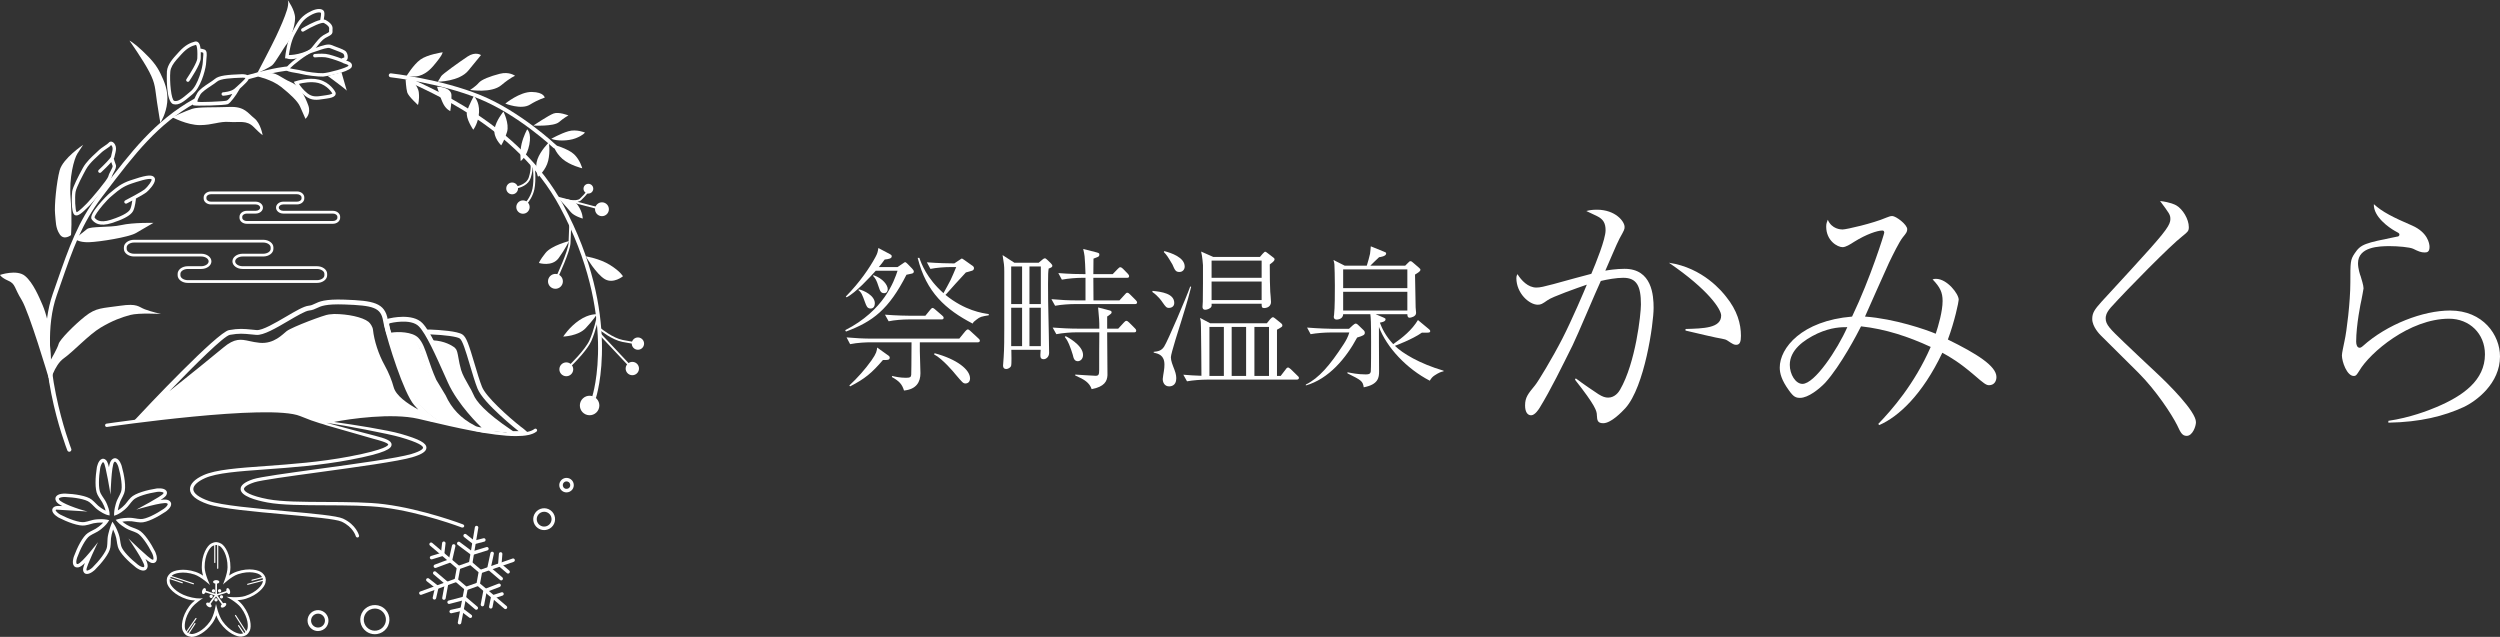 <?xml version="1.0" encoding="UTF-8"?>
<svg id="b" data-name="レイヤー 2" xmlns="http://www.w3.org/2000/svg" width="432.265" height="110.119" viewBox="0 0 432.265 110.119">
  <rect x="0" y="0" width="432.265" height="110.119" fill="#333333" stroke="none"/>
  <defs>
    <style>
      .d {
        fill: #fff;
      }
    </style>
  </defs>
  <g id="c" data-name="レイヤー 1">
    <g>
      <g>
        <path class="d" d="M15.043,99.243c-.08,0-.158-.011-.233-.037-.142-.048-.388-.191-.445-.608-.037-.266.1-.725.321-1.257-.409.408-.81.704-1.146.76-.395.066-.619-.09-.737-.233-.422-.509-.064-1.541-.021-1.657.549-1.505,1.513-3.472,2.425-4.059.356-.23.629-.365.87-.484.323-.16.602-.297,1.027-.628.322-.251.565-.487.736-.673-.253-.015-.589-.02-.994.014-.536.044-.834.132-1.18.234-.258.076-.551.162-.969.234-1.063.184-3.11-.607-4.535-1.342-.011-.006-1.14-.609-1.131-1.311.002-.15.062-.428.441-.611.242-.117.72-.129,1.295-.083-.515-.263-.92-.553-1.077-.856-.184-.355-.106-.616-.007-.772.354-.558,1.447-.534,1.57-.532,1.601.056,3.77.366,4.61,1.051.328.268.541.486.729.679.251.258.469.48.915.782.305.207.561.347.757.441-.054-.213-.143-.495-.287-.839-.208-.496-.384-.753-.587-1.05-.151-.222-.324-.474-.521-.849-.507-.958-.384-3.145-.125-4.727.002-.013.227-1.273.898-1.481.143-.045.425-.074.718.23.186.194.345.645.478,1.206.091-.571.242-1.046.481-1.289.281-.285.554-.291.733-.245.64.163.957,1.209.991,1.328.441,1.541.817,3.699.425,4.709-.153.395-.295.665-.42.903-.168.319-.312.594-.461,1.111-.111.383-.175.705-.213.948.209-.125.48-.309.78-.567.408-.352.598-.598.817-.883.164-.213.35-.454.645-.758.755-.778,2.873-1.337,4.457-1.579.013-.002,1.28-.178,1.685.396.086.122.202.382.002.753-.127.237-.507.528-.998.828.571-.089,1.069-.093,1.374.059.358.179.447.436.459.621.042.66-.855,1.284-.957,1.353-1.329.895-3.244,1.923-4.348,1.859-.423-.023-.724-.075-.989-.12-.356-.061-.666-.114-1.2-.095-.384.013-.705.048-.948.086.192.155.452.347.781.547.46.279.753.383,1.093.504.253.09.54.193.921.38.973.478,2.159,2.32,2.879,3.751.005.011.565,1.163.144,1.726-.089.12-.301.31-.716.235-.264-.048-.659-.319-1.096-.694.262.516.42.988.369,1.325-.06.396-.277.561-.449.629-.62.244-1.485-.416-1.582-.492-1.262-.987-2.835-2.511-3.112-3.56-.108-.41-.152-.711-.191-.977-.052-.357-.098-.664-.28-1.171-.125-.343-.253-.633-.363-.86-.076.241-.164.547-.249.904-.123.524-.132.836-.142,1.196-.007.268-.016.573-.076.992-.154,1.074-1.538,2.77-2.678,3.897-.008.008-.734.708-1.363.708M9.73,88.115c-.054.026-.108.063-.108.088-.002.171.423.579.813.78,1.401.724,3.302,1.434,4.163,1.285.384-.066.648-.144.903-.219.361-.106.701-.206,1.297-.255,1.014-.085,1.646.05,1.671.055l.414.091-.229.356c-.015.023-.378.578-1.187,1.208-.472.368-.791.525-1.128.692-.238.118-.484.239-.812.451-.734.473-1.65,2.284-2.19,3.766-.158.435-.195.939-.079,1.079.028.034.093.043.186.028.699-.117,3.499-3.782,3.501-3.784,0,0-2.066,4.263-1.995,4.782.009.059.027.122.05.131.165.056.682-.224.993-.532,1.121-1.109,2.385-2.697,2.509-3.562.055-.386.063-.661.07-.925.011-.376.021-.732.158-1.314.23-.975.482-1.578.493-1.603l.215-.508.303.46c.016.023.385.588.729,1.539.204.563.255.914.309,1.287.038.262.078.534.177.911.224.844,1.663,2.275,2.905,3.247.364.285.833.475,1.002.409.042-.017.07-.074.085-.169.1-.665-2.745-4.79-2.745-4.79.002.002,3.645,3.574,4.159,3.666.057.011.124.013.139-.007.102-.137-.002-.717-.199-1.109-.708-1.409-1.828-3.102-2.612-3.487-.35-.172-.609-.264-.859-.353-.354-.127-.689-.246-1.2-.556-.873-.529-1.303-1.006-1.321-1.026l-.307-.344.441-.134c.025-.008.625-.186,1.64-.22.601-.019.947.04,1.318.103.262.045.532.091.922.113.871.055,2.677-.878,3.985-1.76.384-.258.71-.645.698-.826-.003-.045-.048-.089-.134-.132-.637-.316-5.316,1.093-5.316,1.093,0,0,4.436-2.325,4.684-2.785.028-.053.05-.115.035-.135-.098-.139-.682-.22-1.115-.153-1.56.238-3.515.78-4.123,1.406-.272.28-.439.498-.601.708-.229.298-.447.579-.9.97-.781.673-1.387.894-1.413.903l-.397.142.003-.421c0-.026.007-.638.289-1.615.166-.574.331-.889.506-1.221.124-.235.251-.478.392-.842.316-.814-.007-2.817-.442-4.335-.127-.445-.393-.874-.57-.919-.044-.01-.1.019-.167.087-.471.478-.629,5.607-.629,5.607,0,0-.814-5.152-1.175-5.529-.042-.043-.095-.082-.118-.076-.163.051-.42.581-.49,1.013-.255,1.557-.344,3.585.064,4.356.183.345.338.572.488.791.212.31.412.604.644,1.155.399.951.418,1.499.418,1.522l.01.376-.367-.08c-.022-.005-.549-.124-1.404-.703-.495-.336-.744-.59-1.006-.859-.185-.19-.377-.387-.68-.633-.677-.552-2.682-.863-4.258-.919-.461-.018-.954.104-1.051.258-.024.038-.013.1.032.186.31.597,3.279,1.674,4.925,2.068"/>
        <path class="d" d="M94.084,91.655c-.396,0-.781-.124-1.107-.361-.842-.611-1.03-1.795-.418-2.638.612-.842,1.798-1.031,2.638-.418h.001c.408.297.677.735.755,1.233.078.499-.042.998-.338,1.406-.295.407-.734.676-1.232.755-.101.016-.201.023-.299.023M94.089,88.486c-.396,0-.788.183-1.038.528-.415.571-.287,1.374.283,1.79.276.2.614.284.954.229.338-.053.635-.236.836-.512.202-.277.282-.616.229-.954s-.235-.635-.511-.837c-.228-.164-.491-.244-.752-.244"/>
        <path class="d" d="M97.955,85.138c-.256,0-.514-.078-.737-.239-.559-.407-.684-1.192-.276-1.752.404-.559,1.195-.683,1.753-.278l.001.001c.559.407.684,1.193.277,1.753-.246.338-.629.516-1.017.516M97.958,83.237c-.201,0-.398.093-.524.266-.21.289-.146.695.142.904.289.21.695.146.905-.143.209-.288.146-.693-.142-.903-.115-.084-.248-.123-.381-.123"/>
        <path class="d" d="M64.809,109.66c-.53,0-1.042-.165-1.479-.482-.544-.396-.903-.981-1.008-1.647-.106-.666.055-1.333.451-1.878.817-1.125,2.402-1.374,3.523-.557h.001c1.124.817,1.374,2.398.557,3.524-.396.545-.98.904-1.646,1.009-.134.021-.268.032-.4.032M64.817,105.222c-.593,0-1.178.273-1.552.789-.302.413-.423.92-.343,1.425.081.505.352.949.767,1.25.413.301.922.421,1.424.342.506-.08.951-.352,1.251-.766.621-.855.431-2.054-.423-2.676-.339-.246-.733-.365-1.124-.365"/>
        <path class="d" d="M54.985,109.114c-.369,0-.741-.112-1.061-.346-.808-.587-.988-1.721-.401-2.528.586-.808,1.721-.988,2.528-.4h.001c.806.587.985,1.721.399,2.528-.354.486-.906.745-1.466.745M54.989,106.103c-.373,0-.74.172-.974.495-.39.536-.271,1.29.266,1.679.26.189.578.264.895.215.317-.051.596-.221.784-.481.389-.536.271-1.289-.266-1.679-.213-.155-.461-.229-.705-.229"/>
        <path class="d" d="M49.883,12.136c-.048.042-.108.073-.176.085-.034.006-1.851.093-6.728,1.47-.194.054-.395-.058-.449-.251-.055-.196.058-.396.251-.45,4.915-1.388,6.766-1.48,6.799-1.486.198-.035.387.097.422.295.023.131-.026.256-.119.338"/>
        <path class="d" d="M12.259,77.985c-.038.044-.087.081-.145.103-.187.073-.398-.02-.471-.207-.258-.663-6.274-16.359-2.525-27.045l.689-1.975c2.13-6.124,3.668-10.549,7.267-15.27l.633-.832c4.843-6.362,9.026-11.854,15.836-15.658.176-.099.398-.035.496.14.098.175.035.399-.14.495-6.678,3.73-10.621,8.91-15.611,15.465l-.634.831c-3.529,4.629-5.051,9.008-7.158,15.068l-.689,1.977c-3.661,10.434,2.453,26.381,2.515,26.54.051.129.022.269-.062.368"/>
        <path class="d" d="M8.426,65.364s-3.397-11.431-4.693-13.518c-1.295-2.087-1.03-2.748-2.283-3.298-1.253-.55-1.451-1.013-1.451-1.013,0,0,2.904-.998,4.323.172,1.419,1.169,2.48,3.761,3.055,5.082.574,1.321,1.347,4.212,1.233,5.717-.082,1.079.373,3.924.127,5.362-.097.568.565,1.582-.312,1.496"/>
        <path class="d" d="M27.852,54.289s-1.648-.37-2.795-.801c-1.148-.431-1.244-1.068-4.295-.621-3.052.447-4.125.292-6.07,1.844-1.945,1.552-4.375,4.045-4.554,4.757-.178.712-1.338,2.717-1.338,2.717l-.227,4.116s.778-3.157,2.452-4.342c1.675-1.185,4.357-4.114,6.394-5.323,2.037-1.208,3.583-1.769,5.097-2.174,1.514-.405,5.337-.173,5.337-.173"/>
        <path class="d" d="M12.277,40.65s.232-2.717-.068-6.323c-.3-3.607.597-6.87,1.17-7.761.573-.89.995-1.52.995-1.52,0,0-3.504,2.338-4.058,4.404-.554,2.065-.937,6.15-.794,7.512.143,1.363.057,2.418.801,3.547.744,1.129,1.955.141,1.955.141"/>
        <path class="d" d="M12.961,41.279s.546.665,2.446.599c1.9-.066,6.846-.871,8.062-1.565,1.216-.694,3.064-1.778,3.064-1.778,0,0-3.561-.08-5.575.384-2.014.465-5.268.155-5.933.701-.665.546-2.064,1.658-2.064,1.658"/>
        <path class="d" d="M16.82,34.021c-.629.741-1.173,1.349-1.335,1.512l-.128.129c-1.218,1.237-1.929,1.812-2.429,1.522-.712-.412-.513-3.702-.443-4.108.141-.817,1.01-2.5,1.843-4.039.553-1.021,1.547-1.933,2.207-2.538.185-.169.347-.318.469-.441.319-.321.747-.61,1.125-.864.261-.176.553-.371.63-.476.136-.178.332-.265.542-.226.315.06.596.391.717.845.114.425-.022.95-.142,1.413-.043.168-.085.323-.103.445-.01.069-.049.159-.111.262.025.032.045.068.056.11.001.005.131.491.297.899.154.38-.087.84-.342,1.327-.151.287-.306.584-.368.838-.125.517-1.426,2.143-2.486,3.39M15.541,28.328c-.265.312-.507.644-.694.99-.448.828-1.637,3.027-1.78,3.858-.156.901-.07,3.224.181,3.515.162-.009.747-.486,1.69-1.443l.129-.13c.675-.681,3.528-4.054,3.667-4.626.078-.326.251-.655.418-.974.147-.28.369-.705.318-.831-.094-.231-.175-.479-.233-.666-.501.585-1.246,1.305-1.767,1.791-.119.111-.306.105-.417-.014-.11-.119-.098-.308.014-.417.958-.895,2.045-2.022,2.126-2.283.018-.128.063-.304.112-.496.097-.373.217-.837.143-1.112-.071-.266-.211-.405-.259-.418-.087.177-.371.369-.731.611-.356.239-.758.51-1.035.791-.128.129-.297.283-.49.46-.421.386-.94.862-1.392,1.395"/>
        <path class="d" d="M22.814,36.777c-.526.621-1.643,1.195-3.446,1.779-2.197.713-3.057-.015-3.513-.626-.64-.857,2.594-4.107,3.076-4.499l.394-.327c.819-.687,1.666-1.398,3.232-1.923,2.369-.794,3.583-1.083,4.075-.574.085.088.183.246.169.496-.041.743-1.085,1.818-1.46,2.127-.275.226-1.088.692-1.853,1.111.009.033.012.069.009.105-.005.049-.115,1.219-.428,1.931-.06.136-.144.269-.256.4M17.772,35.465c-.775.913-1.456,1.874-1.423,2.155.221.282.788,1.04,2.837.375,2.436-.791,3.163-1.445,3.344-1.855.189-.43.298-1.094.347-1.468-.515.277-.914.484-.957.507-.144.075-.322.019-.398-.126-.075-.145-.016-.322.126-.398.78-.406,2.896-1.535,3.319-1.883.68-.558,1.354-1.569,1.241-1.757-.319-.331-2.603.435-3.462.723-1.46.49-2.228,1.133-3.041,1.815l-.4.333c-.423.345-1.0.949-1.534,1.577"/>
        <path class="d" d="M22.385,7.028s.661.266,2.24,1.76c1.579,1.495,2.443,2.518,3.104,3.89.662,1.371,1.379,2.95,1.187,4.992-.192,2.042-1.186,3.562-1.186,3.562,0,0-.207-1.051-.576-3.533-.368-2.482-.259-3.175-1.329-5.249-1.07-2.073-3.44-5.422-3.44-5.422"/>
        <path class="d" d="M29.758,20.259s2.58,1.375,4.792,1.374c2.212-.001,3.358-.677,5.088-.549,1.73.127,3.001-.36,4.213.865,1.212,1.224,1.561,1.426,1.561,1.426,0,0-.327-2.051-1.447-2.931-1.121-.88-1.658-2.064-4.282-1.952-2.625.112-5.392-.034-6.475.33-1.083.363-3.45,1.438-3.45,1.438"/>
        <path class="d" d="M33.76,15.828c-.126.148-.257.281-.395.397l-.377.317c-1.188,1.002-2.046,1.726-3.008,1.471-1.382-.364-1.122-5.633-1.118-5.686.11-1.209,1.027-2.204,1.998-3.26l.139-.151c1.073-1.168,1.926-1.518,2.689-1.723.203-.054.401-.015.558.111.228.183.368.531.434,1.118.046-.012.097-.012.146.001l.45.118c.567.15.496.85.427,1.527-.023.227-.047.465-.051.693-.014.839-.681,3.64-1.893,5.067M30.531,10.316c-.584.687-1.016,1.343-1.082,2.065-.152,1.657.154,4.923.681,5.062.665.175,1.386-.432,2.477-1.352l.38-.32c1.278-1.062,2.063-4.217,2.076-5.021.004-.244.029-.499.054-.742.03-.302.081-.807.001-.902l-.4-.102c.009.322.004.694-.013,1.122-.043,1.02-1.78,3.602-1.978,3.893-.092.136-.275.17-.41.078-.135-.092-.17-.275-.078-.41.711-1.046,1.849-2.945,1.876-3.587.092-2.216-.232-2.337-.246-2.341-.705.185-1.465.499-2.436,1.556l-.14.152c-.269.292-.528.573-.763.849"/>
        <path class="d" d="M42.783,14.028c-.146.19-.338.372-.51.537-.078.074-.149.142-.202.198-.101.107-.3.293-.594.555l-.624,1.022s-.965,1.446-1.459,1.668c-.494.222-5.709.341-5.952.202-.243-.139-.066-.493-.066-.493.005-.037.237-.764.734-1.632.349-.604,1.264-1.214,2.072-1.749.382-.253.743-.492.956-.677.719-.624,2.259-.732,4.524-.824.527-.021,1.153.008,1.324.427.104.255-.01.518-.201.766M38.369,16.071c.051-.066.128-.11.216-.114.013-.001,1.348-.078,1.988-.635.558-.486.94-.832,1.074-.976.059-.063.138-.138.226-.222.159-.151.526-.498.561-.65-.027.012-.197-.061-.749-.038-1.663.068-3.549.144-4.167.681-.242.21-.601.448-1.016.723-.717.475-1.609,1.065-1.885,1.549-.254.444-.554,1.044-.473,1.195.082.151,4.479-.044,4.98-.168.501-.124,1.04-1.184,1.04-1.184-.727.279-1.503.323-1.548.326-.163.009-.3-.119-.309-.285-.004-.075.02-.146.063-.201"/>
        <path class="d" d="M44.479,12.665s2.509-4.775,3.26-6.377c.752-1.602,1.485-3.273,1.879-4.558.394-1.285.128-1.73.128-1.73,0,0,1.272,1.725,1.277,3.124.006,1.4-.888,3.85-1.397,4.429-.509.578-2.02,3.293-2.566,3.734-.546.441-2.581,1.378-2.581,1.378"/>
        <path class="d" d="M44.597,13.235s2.428.531,4.021,1.801c1.593,1.27,2.874,2.477,3.269,3.403.395.927.933,2.11.933,2.11,0,0,1.022-.863.48-2.341-.542-1.477-1.402-3.312-2.986-3.995-1.583-.683-2.41-1.568-3.447-1.586-1.037-.018-2.271.607-2.271.607"/>
        <path class="d" d="M60.728,11.712c-.685.807-4.328,1.505-4.849,1.532-.853.043-2.99-.234-3.795-.454-.262-.072-.641-.135-1.006-.196-1.064-.176-1.539-.27-1.632-.617-.167-.641,3.534-3.221,4.289-3.423.279-.075.614-.193.965-.317.99-.349,2.013-.71,2.603-.451.204.089.483.192.781.301.925.339,1.549.583,1.772.867.269.343.338.905.234,1.216-.062.19-.182.262-.262.292.337.101.789.241.965.581.08.156.091.333.031.511-.018.053-.05.105-.095.158M50.14,11.808c.256.075.708.15,1.034.204.381.064.773.129,1.065.208.75.205,2.817.474,3.61.434.971-.049,4.149-.917,4.42-1.304-.066-.159-.446-.274-.629-.329-.193-.058-.321-.096-.411-.175l.001.001c-.001.001-.087-.046-.399-.169-.733-.287-2.037-.717-2.578-.774-.759-.081-1.777.016-1.787.017-.163.016-.306-.103-.322-.265-.015-.163.104-.307.265-.322.044-.004,1.087-.103,1.907-.016.625.066,1.972.514,2.73.812.032.012.063.024.09.036l-.09-.036c.002-.001.319-.173.495-.206.016-.144-.02-.438-.151-.605-.136-.173-.997-.488-1.512-.678-.31-.114-.601-.22-.814-.314-.376-.165-1.413.2-2.17.467-.367.13-.717.253-1.009.331-.818.218-3.149,2.059-3.746,2.684"/>
        <path class="d" d="M57.459,5.691c-.073.219-.273.401-.73.624-.779.38-.993.593-1.742,1.507-.111.136-.207.259-.295.371-.527.675-1.44,1.285-2.852,1.75-1.598.526-2.197.164-2.249.16l-.3-.024.029-.299c.011-.104.254-2.559,1.114-4.082.116-.205.223-.402.326-.59.64-1.172,1.145-2.097,2.459-2.878.981-.585,1.858-.801,2.407-.597.215.081.366.226.426.409.1.302.009.933-.067,1.336.122.008.228.033.315.08.891.486,1.283,1.013,1.196,1.61-.013.093-.008.17-.003.251.01.14.004.261-.034.372M49.947,9.52c.446-.006,1.329-.069,2.358-.407,1.241-.409,1.441-.664,1.922-1.282.09-.115.189-.242.303-.382.743-.906,1.021-1.215,1.939-1.663.449-.219.448-.267.434-.425-.006-.093-.015-.221.008-.377.047-.319-.254-.658-.894-1.006-.345-.188-2.093.601-3.509,1.456-.139.084-.321.039-.405-.1-.085-.139-.038-.32.1-.405.558-.337,2.081-1.217,3.167-1.477.101-.488.172-1.071.122-1.223-.066-.103-.704-.244-1.971.51-1.176.699-1.6,1.477-2.243,2.654-.104.19-.212.389-.33.597-.621,1.105-.906,2.826-1.001,3.532"/>
        <path class="d" d="M57.91,16.537c-.211.248-.664.407-1.451.511-.182.024-.358.051-.528.077-1.108.17-2.064.316-3.142-.53-1.17-.92-1.793-2.088-1.819-2.138l-.164-.31.334-.108c.091-.029,2.245-.713,4.035-.265,1.899.477,2.797,2.057,2.85,2.252.054.204-.01.359-.073.453-.013.02-.027.038-.043.056M51.684,14.5c.254.39.754,1.069,1.47,1.631.876.688,1.636.572,2.687.411.174-.027.355-.054.541-.079.956-.126,1.077-.303,1.08-.311-.072-.14-.884-1.417-2.431-1.806-1.216-.304-2.681-.014-3.348.153"/>
        <path class="d" d="M56.663,13.128s3.251,2.369,3.303,2.561c.051.193-.924-3.197-.924-3.197l-2.379.636Z"/>
        <path class="d" d="M103.034,68.83l-.645-.217c.046-.138,4.515-14.036-5.598-32.869-7.493-13.955-23.137-20.074-26.481-21.763l.243-.635c3.347,1.69,19.223,7.894,26.838,22.076,10.261,19.11,5.69,33.267,5.643,33.408"/>
        <path class="d" d="M109.378,62.571c-.637-.025-1.173.471-1.198,1.108-.025.637.471,1.173,1.108,1.197.637.025,1.173-.471,1.198-1.107.025-.637-.471-1.173-1.107-1.198"/>
        <path class="d" d="M110.342,58.347c-.588-.023-1.083.434-1.106,1.022-.023.588.435,1.082,1.022,1.106.588.023,1.083-.435,1.106-1.022.023-.588-.435-1.083-1.022-1.106"/>
        <path class="d" d="M97.964,62.658c-.661-.026-1.218.489-1.244,1.15-.026.661.489,1.218,1.15,1.244.661.026,1.218-.489,1.244-1.15.026-.661-.489-1.218-1.15-1.244"/>
        <path class="d" d="M102.012,68.427c-.93-.036-1.714.688-1.75,1.619-.036.931.688,1.714,1.619,1.75.931.036,1.714-.688,1.75-1.619.036-.93-.688-1.714-1.619-1.75"/>
        <path class="d" d="M96.089,47.36c-.71-.028-1.308.525-1.336,1.235-.028.71.525,1.308,1.236,1.336.71.028,1.308-.525,1.336-1.235.028-.71-.525-1.308-1.235-1.336"/>
        <path class="d" d="M104.13,34.982c-.661-.026-1.218.489-1.244,1.15-.026.661.489,1.218,1.15,1.244.661.026,1.218-.489,1.244-1.15.026-.661-.489-1.218-1.15-1.244"/>
        <path class="d" d="M101.769,31.782c-.465-.018-.857.344-.875.809-.018.465.344.857.809.875.465.018.857-.344.875-.809.018-.465-.344-.857-.809-.875"/>
        <path class="d" d="M90.47,34.651c-.637-.025-1.173.471-1.198,1.108-.025.637.471,1.173,1.108,1.198.637.025,1.173-.471,1.198-1.108.025-.637-.471-1.173-1.107-1.198"/>
        <path class="d" d="M88.513,33.598c.563.022,1.037-.417,1.059-.98.022-.563-.416-1.037-.979-1.059-.563-.022-1.038.416-1.06.98-.022.563.417,1.037.98,1.059"/>
        <polygon class="d" points="109.201 63.331 108.953 63.563 103.582 57.848 103.83 57.615 109.201 63.331"/>
        <path class="d" d="M110.277,59.579c-.009-.001-.907-.128-2.654-.46-1.784-.339-3.818-1.98-3.904-2.05l.215-.264c.02.016,2.054,1.656,3.752,1.98,1.738.33,2.63.456,2.638.458l-.047.337Z"/>
        <path class="d" d="M100.623,61.312c-.935,1.101-1.891,2.019-1.958,2.083l-.236-.246c.027-.026,2.752-2.643,3.509-4.336.761-1.708,1.204-3.891,1.208-3.913l.334.066c-.005.022-.455,2.242-1.232,3.984-.323.725-.969,1.588-1.626,2.361"/>
        <path class="d" d="M96.441,48.062l-.308-.144c.021-.045,2.117-4.519,2.171-5.887l.142-3.635.339.013-.142,3.635c-.056,1.436-2.115,5.832-2.202,6.018"/>
        <path class="d" d="M104.041,36.343l-5.49-1.437c-1.051-.142-2.114-.532-2.305-.604l.102-.324,2.228.583c.708.1,1.371.086,1.686-.206.897-.829,1.549-1.766,1.556-1.775l.28.194c-.028.039-.68.976-1.605,1.831-.16.148-.373.242-.62.296l4.254,1.113-.086.329Z"/>
        <path class="d" d="M91.107,35.284c-.108.127-.179.199-.19.211l-.241-.24c.011-.012,1.078-1.096,1.391-2.611.319-1.54.061-3.738.058-3.761l.338-.041c.011.092.268,2.276-.062,3.87-.255,1.229-.953,2.17-1.294,2.571"/>
        <path class="d" d="M91.336,31.519c-.822.968-2.289,1.106-2.364,1.112l-.03-.339c.021-.002,2.032-.194,2.497-1.644.482-1.503.274-2.373.272-2.382l.329-.084c.011.039.238.963-.277,2.57-.096.301-.246.554-.426.767"/>
        <path class="d" d="M101.275,44.322s2.383.359,4.204,1.496c1.82,1.137,2.232,1.952,2.232,1.952,0,0-1.651,1.356-3.127.499-1.476-.857-3.309-3.948-3.309-3.948"/>
        <path class="d" d="M97.384,58.195s2.578-.077,3.875-1.447,1.959-2.41,1.959-2.41c0,0-1.326-.141-3.059,1.035-1.733,1.175-2.774,2.822-2.774,2.822"/>
        <path class="d" d="M98.398,41.679s-3.049.769-4.077,2.061c-1.027,1.292-1.133,1.731-1.133,1.731,0,0,2.281.711,3.407-.844,1.127-1.554,1.803-2.948,1.803-2.948"/>
        <path class="d" d="M97.072,34.364s2.046-.098,2.884,1.178c.838,1.276.8,2.252.8,2.252,0,0-1.493-.414-2.086-1.147-.593-.734-1.956-2.208-1.956-2.208l.358-.075Z"/>
        <path class="d" d="M96.178,25.544c-.004.005-.008.01-.013.014-.129.137-.345.142-.481.012-.06-.056-6.064-5.709-12.821-8.477-6.772-2.774-15.255-3.727-15.34-3.736-.186-.021-.322-.188-.301-.375.019-.187.189-.321.376-.301.086.01,8.661.972,15.523,3.783,6.878,2.817,12.97,8.556,13.032,8.614.132.125.141.33.025.466"/>
        <path class="d" d="M71.437,13.211s1.661.303,3.423-1.74c1.763-2.043,1.672-2.43,1.672-2.43,0,0-2.643.375-3.859,1.272-1.217.896-2.42,2.891-2.42,2.891l1.184.008Z"/>
        <path class="d" d="M70.948,13.734s1.324.953,1.468,2.264c.144,1.311-.147,2.154-.147,2.154,0,0-1.653-1.488-1.855-2.174s-.284-2.256-.284-2.256l.818.012Z"/>
        <path class="d" d="M75.687,14.131s3.744-.022,5.293-1.934c1.549-1.912,2.186-2.673,2.186-2.673,0,0-.933-.678-2.343.264-1.409.942-4.376,3.064-4.545,3.389-.169.325-.592.954-.592.954"/>
        <path class="d" d="M75.934,15.01s2.067.127,2.126,1.417c.058,1.291-.205,2.779-.205,2.779,0,0-.67-.251-1.176-1.192-.506-.941-1.111-3-1.111-3l.366-.004Z"/>
        <path class="d" d="M81.278,15.551s3.687.603,5.393-.816c1.705-1.419,2.392-1.62,2.392-1.62,0,0-.999-.785-2.651-.357-1.653.428-3.152.983-3.662,1.592-.509.609-1.471,1.201-1.471,1.201"/>
        <path class="d" d="M81.936,16.619s.979.871.893,2.766-.998,3.046-.998,3.046c0,0-1.357-1.964-1.09-3.087.267-1.122,1.363-3.05,1.195-2.726"/>
        <path class="d" d="M87.374,17.912s2.746,1.109,4.242.187c1.496-.921,2.568-1.213,2.568-1.213,0,0-.095-.945-2.228-.986-2.088-.041-4.582,2.011-4.582,2.011"/>
        <path class="d" d="M87.046,19.293s1.057,2.076.622,3.522c-.435,1.447-1.006,2.315-1.006,2.315,0,0-1.414-1.34-1.152-2.828.263-1.488,1.536-3.009,1.536-3.009"/>
        <path class="d" d="M92.218,21.708s3.51.196,4.426-.589c.916-.785,1.644-1.16,1.644-1.16,0,0-1.665-.669-2.565-.336-.9.333-3.505,2.085-3.505,2.085"/>
        <path class="d" d="M91.149,22.366s.781.551.375,2.643c-.406,2.092-1.495,2.837-1.495,2.837,0,0-.169-1.591.159-2.972.328-1.381.961-2.508.961-2.508"/>
        <path class="d" d="M95.322,23.997c.909.398,2.91.418,4.217-.092,1.307-.51,1.603-.987,1.603-.987,0,0-1.492-.629-2.865-.225-1.373.404-2.955,1.304-2.955,1.304"/>
        <path class="d" d="M94.899,24.626s.276,1.525-.114,3.165c-.39,1.64-1.754,2.775-1.754,2.775,0,0-.641-1.521-.1-3.034.542-1.513,1.968-2.907,1.968-2.907"/>
        <path class="d" d="M95.635,24.983s.317,1.352,1.6,2.478c1.283,1.126,3.441,1.639,3.441,1.639,0,0-.383-1.459-1.427-2.437-1.044-.978-3.614-1.68-3.614-1.68"/>
        <path class="d" d="M82.94,101.233l-2.417.864-1.957-1.662.46-2.525,2.417-.864,1.957,1.662-.461,2.525ZM80.647,101.415l1.765-.63.336-1.844-1.428-1.213-1.765.63-.336,1.844,1.428,1.212Z"/>
        <path class="d" d="M79.519,98.329c-.108.127-.297.142-.423.034l-4.752-4.035c-.126-.108-.141-.296-.034-.423.108-.127.297-.142.423-.034l4.752,4.035c.126.108.142.296.034.423"/>
        <path class="d" d="M81.61,97.582c-.066.078-.17.119-.278.102-.164-.027-.274-.182-.247-.345l1.023-6.173c.025-.163.182-.274.345-.247.164.026.274.181.247.345l-1.023,6.173c-.009.056-.034.105-.067.145"/>
        <path class="d" d="M88.952,97.054c-.034.04-.078.071-.131.089l-5.649,1.964c-.156.054-.327-.028-.382-.185-.054-.157.029-.328.185-.382l5.649-1.965c.156-.054.328.028.382.185.036.104.012.214-.054.292"/>
        <path class="d" d="M87.627,105.213c-.108.127-.296.142-.423.034l-4.723-4.01c-.126-.108-.142-.297-.034-.423.107-.126.296-.141.423-.034l4.723,4.01c.126.108.142.296.034.423"/>
        <path class="d" d="M79.683,107.861c-.067.079-.175.121-.285.101-.163-.032-.269-.189-.238-.352l1.13-5.91c.031-.161.187-.27.352-.238.163.031.269.188.238.351l-1.131,5.911c-.009.053-.033.099-.066.138"/>
        <path class="d" d="M79.121,100.513c-.033.038-.075.069-.126.087l-6.118,2.237c-.155.057-.328-.023-.385-.179-.058-.157.021-.33.179-.385l6.117-2.237c.155-.057.328.023.385.179.039.105.014.218-.053.297"/>
        <path class="d" d="M76.795,96.065l-2.084.641c-.159.049-.327-.04-.376-.199-.049-.158.042-.326.199-.375l1.71-.526.2-1.718c.017-.164.167-.283.333-.263.164.019.282.168.263.333l-.245,2.107Z"/>
        <path class="d" d="M78.129,97.162l-2.75,1.027c-.155.058-.328-.021-.386-.176-.059-.155.022-.329.177-.386l2.445-.913.539-2.389c.036-.16.197-.263.359-.227.162.036.263.197.227.359l-.61,2.705Z"/>
        <path class="d" d="M84.422,95.075c-.036.043-.084.075-.141.093l-2.732.837-2.407-1.799c-.133-.099-.16-.287-.061-.42.096-.148.288-.16.42-.061l2.164,1.616,2.441-.748c.159-.048.327.041.375.199.032.102.006.207-.058.282"/>
        <path class="d" d="M83.894,93.553c-.039.046-.092.081-.154.097l-1.875.481-1.628-1.282c-.13-.103-.152-.292-.05-.422.003-.003.005-.006.007-.009.104-.122.287-.141.414-.042l1.394,1.098,1.588-.407c.16-.042.324.056.365.216.025.098-.001.197-.062.269"/>
        <path class="d" d="M86.89,100.252c-.108.127-.297.142-.423.034l-2.253-1.913.586-2.745c.037-.162.194-.266.356-.231.162.034.266.194.231.356l-.511,2.394,1.98,1.681c.126.108.142.296.034.423"/>
        <path class="d" d="M88.081,99.07c-.108.127-.296.142-.423.034l-1.555-1.32.162-2.034c.01-.165.156-.288.323-.275.165.013.289.157.275.323l-.137,1.728,1.321,1.122c.126.108.142.296.034.423"/>
        <path class="d" d="M86.528,101.393c-.032.037-.073.067-.121.086l-2.268.871-.428,2.247c-.03.161-.188.27-.351.238-.163-.031-.27-.188-.238-.351l.49-2.575,2.58-.99c.154-.059.328.018.388.173.041.106.017.221-.052.302"/>
        <path class="d" d="M87.029,102.893c-.035.042-.082.074-.138.091l-1.431.456-.304,1.545c-.032.161-.189.268-.353.237-.163-.032-.268-.19-.237-.352l.374-1.895,1.769-.562c.158-.051.327.037.377.195.033.102.008.209-.057.285"/>
        <path class="d" d="M76.988,103.611c-.067.079-.173.12-.282.101-.163-.029-.272-.186-.241-.349l.439-2.418-1.93-1.639c-.127-.107-.142-.296-.035-.423.107-.127.297-.142.423-.034l2.194,1.862-.501,2.76c-.01.053-.034.102-.066.141"/>
        <path class="d" d="M75.343,103.569c-.07.082-.183.124-.295.099-.162-.037-.263-.198-.227-.359l.385-1.694-1.417-1.118c-.13-.103-.152-.292-.049-.422.093-.111.291-.152.422-.049l1.714,1.354-.469,2.062c-.011.049-.034.092-.064.128"/>
        <path class="d" d="M82.582,105.326c-.108.127-.297.142-.423.034l-1.889-1.604-2.544.661c-.161.042-.325-.054-.366-.215-.042-.162.054-.326.215-.366l2.847-.74,2.127,1.806c.126.108.142.296.034.423"/>
        <path class="d" d="M81.562,106.748c-.103.121-.283.141-.411.044l-1.477-1.124-1.599.364c-.162.036-.323-.065-.359-.226-.035-.163.067-.323.226-.359l1.872-.425,1.7,1.294c.131.1.157.288.056.421-.003.004-.006.009-.009.012"/>
        <path class="d" d="M54.809,48.919h-22.337c-.969,0-1.758-.591-1.758-1.318v-.254c0-.727.789-1.318,1.758-1.318h2.323c.694,0,1.28-.385,1.28-.84,0-.455-.586-.84-1.28-.84h-11.615c-.969,0-1.758-.591-1.758-1.318v-.254c0-.727.788-1.318,1.758-1.318h22.337c.969,0,1.758.591,1.758,1.318v.254c0,.727-.788,1.318-1.758,1.318h-3.574c-.694,0-1.28.385-1.28.84,0,.456.586.84,1.28.84h12.866c.969,0,1.758.591,1.758,1.318v.254c0,.727-.788,1.318-1.758,1.318M32.473,46.507c-.694,0-1.28.385-1.28.84v.254c0,.456.586.84,1.28.84h22.337c.694,0,1.28-.384,1.28-.84v-.254c0-.455-.586-.84-1.28-.84h-12.866c-.969,0-1.758-.591-1.758-1.318,0-.727.789-1.318,1.758-1.318h3.574c.694,0,1.28-.385,1.28-.84v-.254c0-.455-.586-.84-1.28-.84h-22.337c-.694,0-1.28.385-1.28.84v.254c0,.455.586.84,1.28.84h11.615c.969,0,1.758.592,1.758,1.318,0,.727-.788,1.318-1.758,1.318h-2.323Z"/>
        <path class="d" d="M57.56,38.694h-14.897c-.69,0-1.252-.461-1.252-1.029v-.186c0-.567.562-1.029,1.252-1.029h1.549c.42,0,.774-.252.774-.551s-.354-.551-.774-.551h-7.746c-.691,0-1.252-.461-1.252-1.029v-.186c0-.567.561-1.029,1.252-1.029h14.896c.691,0,1.252.462,1.252,1.029v.186c0,.567-.561,1.029-1.252,1.029h-2.383c-.419,0-.774.252-.774.551s.355.551.774.551h8.581c.69,0,1.252.462,1.252,1.029v.186c0,.567-.562,1.029-1.252,1.029M42.663,36.928c-.419,0-.774.252-.774.551v.186c0,.299.355.551.774.551h14.897c.419,0,.774-.252.774-.551v-.186c0-.299-.355-.551-.774-.551h-8.581c-.69,0-1.252-.462-1.252-1.029s.562-1.029,1.252-1.029h2.383c.42,0,.774-.252.774-.551v-.186c0-.299-.354-.551-.774-.551h-14.896c-.42,0-.774.252-.774.551v.186c0,.299.354.551.774.551h7.746c.691,0,1.252.462,1.252,1.029s-.561,1.029-1.252,1.029h-1.549Z"/>
        <path class="d" d="M74.977,72.916c-.085-.051-.396.001-.665-.131-3.197-1.552-6.89-3.61-7.077-5.772-.085-.988-.756-2.191-1.467-3.465-1.097-1.967-2.339-4.195-2.118-6.65-.235-.505-3.456-1.785-6.182-1.734-.771.017-6.711,1.896-7.189,2.518-.518.906-2.539,2.707-5.46,2.422-.73-.071-1.318-.198-1.837-.311-1.393-.302-2.161-.47-3.845.956-2.462,2.084-14.57,11.725-14.686,11.817l-1.247.156c2.155-2.33,14.397-15.287,16.393-15.644,1.711-.306,2.553-.223,3.948-.085.255.025.53.053.834.08.979.084,3.242-1.245,5.069-2.316,1.653-.969,3.08-1.806,3.893-1.891.475-.051.744-.181,1.086-.346.765-.369,1.719-.829,5.152-.709,5.022.177,6.968.525,7.48,3.502.037.211.09.47.159.768.837,3.631,3.471,11.603,5.022,13.407,1.639,1.907,2.993,2.807,3.154,2.911.01.006.501.275.51.281,0,0-.912.245-.926.236M57.769,54.291c2.354,0,4.901.532,5.94,1.346.305.239.726.859.779,1.363.201,1.915.967,4.274,2.009,6.143.755,1.354,1.259,2.671,1.569,3.8.406,1.477,2.33,2.811,4.259,3.885-.231-.244-.47-.508-.717-.794-1.802-2.096-4.497-10.706-5.202-13.764-.073-.315-.129-.589-.168-.814-.393-2.286-1.7-2.635-6.687-2.811-3.229-.113-4.077.296-4.761.626-.364.176-.741.358-1.36.424-.634.067-2.122.938-3.56,1.782-2.128,1.247-4.328,2.541-5.565,2.427-.307-.028-.585-.055-.842-.081-1.368-.135-2.122-.21-3.719.075-1.002.18-5.976,5.081-10.469,9.76,3.489-2.795,7.903-6.344,9.323-7.545,1.998-1.69,3.072-1.456,4.561-1.134.497.108,1.06.23,1.74.296,2.484.238,3.993-1.502,4.663-2.016.958-.736,6.685-2.873,7.305-2.887.06-.001.842-.08.903-.08"/>
        <path class="d" d="M88.258,75.254c-.025-.019-.103-.071-.22-.15-3.917-2.631-6.251-4.835-6.939-6.55-.167-.414-.478-.956-.808-1.53-.511-.89-1.09-1.897-1.367-2.83-.23-.777-.365-1.533-.473-2.141-.083-.463-.185-1.035-.277-1.19-.399-.28-1.456-1.021-3.293-1.094-.16-.006-.295-.047-1.063-1.513l-.252-.544c-.465-.85.279-.689.75-.73l.027-.002.027.001c1.73.069,4.757.274,5.601.864.674.469,1.086,1.698,2.091,5.088.428,1.446.872,2.94,1.28,3.958.693,1.728,4.521,5.175,6.77,6.941.046.036.104.074.165.114.292.194,1.291,1.116,1.291,1.116,0,0-3.16.312-3.31.193M88.759,74.587c.006.004.011.008.014.011-.005-.004-.009-.008-.014-.011M88.698,74.544c.083.009.271.012.686-.001l.121-.003c.039,0,.103.005.182.011-.033-.022-.062-.044-.089-.065-.059-.046-6.006-4.735-7.028-7.286-.423-1.054-.872-2.568-1.306-4.032-.792-2.673-1.307-4.319-1.768-4.641-.457-.319-2.491-.604-5.076-.712-.038.034-.09.102-.139.178.214.381.451.735.573.85,2.04.105,3.271.902,3.709,1.21l.186.2c.275.266.368.788.523,1.653.105.588.235,1.318.452,2.05.249.839.802,1.802,1.29,2.651.345.6.671,1.167.859,1.635.429,1.07,1.928,3.009,6.63,6.169.082.055.148.099.195.132"/>
        <path class="d" d="M84.034,74.841c-.209,0-1.945-.26-2.222-.462-.03-.019-.084-.044-.156-.082-2.453-1.258-4.255-3.136-5.358-5.581l-1.617-2.68c-.664-1.487-1.11-2.804-1.468-3.861-.501-1.48-.863-2.548-1.477-3.184-.79-.815-3.244-.835-4.111-.626-.132.034-.277.009-.401-.071-.296-.191-.549-.868-.752-2.01-.099-.554.218-1.086.724-1.208.419-.103,4.151-.956,5.833.784,1.362,1.408,2.98,5.031,4.693,8.867l.479,1.072c1.667,3.716,5.34,7.238,5.495,7.386.04.037,1.59,1.611,1.59,1.611,0,0-.985.045-1.252.045M83.064,73.892c.043.002.119.011.215.024-.058-.042-.11-.082-.153-.123-.164-.157-3.952-3.789-5.685-7.653l-.479-1.072c-1.683-3.767-3.272-7.325-4.532-8.628-1.382-1.431-4.887-.59-5.036-.553-.056.013-.124.12-.101.251.097.546.249,1.117.36,1.373,1.111-.187,3.638-.177,4.683.901.744.771,1.132,1.914,1.667,3.496.369,1.09.787,2.324,1.43,3.765l1.616,2.679c1.022,2.28,2.7,4.03,4.988,5.204.138.07.196.116.268.151.138.058.636.174.759.185M82.345,73.74c.001.001.002.001.003.002-.001-.001-.002-.001-.003-.002M67.434,57.553c-.003.001-.007.001-.01.002.003-.001.006-.001.01-.002"/>
        <path class="d" d="M92.804,74.221c-.099-.125-.282-.145-.405-.046-2.295,1.823-12.331-.535-18.329-1.943-.582-.137-1.131-.266-1.637-.382-5.148-1.187-12.878.329-14.975.785-.101.022-.854.092-1.347.136-.231-.03-.382-.05-.426-.055-.931-.284-2.095-.697-3.552-1.304-5.438-2.265-32.565,1.67-33.718,1.839-.157.023-.267.17-.244.328.021.143.144.247.285.247.014,0,.028-.001.043-.003.281-.041,28.122-4.082,33.412-1.877,1.365.568,2.487.964,3.405,1.238.183.054.35.099.517.144.14.055.332.125.573.195,2.151.622,7.675,2.218,8.172,2.349l.186.049c.586.154,2.372.624,2.36.954-.003.082-.215.831-6.681,2.054-5.124.97-10.114,1.331-14.518,1.649-4.788.346-8.571.62-10.693,1.557-1.575.696-2.423,1.582-2.385,2.495.039.985,1.07,1.837,3.063,2.531,2.253.785,8.185,1.32,13.419,1.791,4.505.406,8.761.789,9.734,1.24,2.024.938,2.449,2.495,2.467,2.561,0,0,.106.25.383.166.196-.059.177-.308.177-.308-.019-.076-.498-1.884-2.783-2.944-1.064-.493-5.171-.863-9.925-1.291-5.2-.468-11.094-.999-13.28-1.76-1.698-.592-2.648-1.306-2.676-2.009-.026-.641.737-1.367,2.042-1.944,2.03-.896,5.769-1.166,10.502-1.509,4.419-.32,9.427-.682,14.583-1.658,6.246-1.182,7.128-1.948,7.151-2.601.026-.735-1.14-1.099-2.791-1.534l-.184-.049c-.322-.085-6.007-1.553-8.307-2.217,3.224.468,10.71,1.894,12.745,2.484,3.29.953,3.982,1.524,3.983,1.836.001.08-.096.512-2.017,1.085-2.367.706-9.595,1.694-15.971,2.566-5.478.75-10.21,1.397-11.372,1.782-1.516.501-2.231,1.077-2.186,1.757.078,1.173,2.56,1.885,4.628,2.277,2.417.457,6.161.472,10.124.488,3.564.014,7.249.029,10.011.383,6.665.854,13.424,3.433,13.491,3.459,0,0,.297.074.393-.182.089-.236-.185-.358-.185-.358-.068-.026-6.889-2.629-13.625-3.492-2.797-.358-6.501-.373-10.082-.388-3.936-.016-7.654-.031-10.019-.478-3.022-.572-4.129-1.299-4.158-1.747-.009-.132.094-.609,1.79-1.171,1.111-.368,6.045-1.043,11.269-1.757,6.397-.875,13.647-1.867,16.058-2.585,1.683-.502,2.433-1.008,2.43-1.641-.003-.813-1.196-1.46-4.401-2.389-2.411-.699-8.343-1.613-11.582-2.066,2.726-.545,10.036-1.592,14.56-.548.505.116,1.053.245,1.635.382,4.691,1.102,11.114,2.61,15.266,2.61,1.596,0,2.856-.223,3.554-.777.125-.099.146-.281.046-.406"/>
        <path class="d" d="M77.943,65.764c1.667,3.716,5.262,7.359,5.417,7.507.028.026.783.776,1.24,1.239.902.132,2.518.219,3.328.283-3.612-2.48-5.822-4.628-6.48-6.267-.166-.414-.484-.878-.814-1.452-.511-.89-1.069-1.759-1.346-2.691-.23-.776-.494-1.658-.602-2.266-.083-.463-.262-1.262-.354-1.416-.347-.242-2.003-1.198-3.452-1.416.021.963,1.642,3.519,2.461,5.312l.602,1.168Z"/>
        <path class="d" d="M52.209,71.615c1.477.629,2.657,1.056,3.6,1.35.044.006.197.026.432.057.499-.046,1.262-.118,1.365-.141,2.126-.473,9.961-2.043,15.18-.814.019.005.686-.095.705-.09-2.672-1.454-5.821-3.098-5.974-4.918-.086-1.023-.767-2.269-1.487-3.588-1.111-2.037-2.371-4.345-2.147-6.888-.238-.523-3.504-1.849-6.266-1.795-.782.018-6.803,1.964-7.288,2.608-.525.938-2.574,2.803-5.535,2.508-.739-.073-1.336-.205-1.862-.322-1.413-.313-2.191-.487-3.898.99-2.33,2.014-13.419,10.818-14.947,12.061,8.761-1.115,24.182-2.695,28.122-1.018"/>
        <path class="d" d="M33.168,110.119c-.048,0-.094-.002-.137-.007-.223-.025-.554-.097-.862-.294l-.024-.018c-.283-.233-.453-.525-.546-.729-.319-.7-.185-2.474,1.108-4.229.32-.434.67-.769,1.012-1.026-.437-.004-.927-.068-1.454-.236-2.078-.659-3.228-2.017-3.382-2.77-.045-.219-.079-.556.013-.911l.009-.028c.134-.341.359-.593.525-.745.567-.519,2.296-.941,4.364-.253.527.175.965.412,1.325.67-.134-.423-.225-.914-.229-1.471-.015-2.18.921-3.694,1.589-4.073.195-.111.505-.247.871-.269l.015-.001.015.001c.366.022.675.158.871.269.669.379,1.604,1.893,1.589,4.073-.004.547-.091,1.03-.221,1.447.37-.272.823-.521,1.374-.704,2.069-.688,3.798-.267,4.364.252.165.151.391.403.525.745l.009.028c.092.355.058.691.013.911-.153.753-1.304,2.11-3.382,2.77-.53.168-1.024.236-1.469.239.354.263.708.604,1.034,1.046,1.294,1.755,1.427,3.529,1.108,4.229-.093.204-.263.496-.546.729l-.024.017c-.309.197-.64.269-.862.294-.762.084-2.411-.588-3.679-2.361-.323-.451-.539-.899-.68-1.32-.141.432-.359.892-.692,1.356-1.197,1.673-2.732,2.368-3.543,2.368M32.447,109.41c.177.11.404.185.64.212.485.057,1.973-.412,3.223-2.158.744-1.039,1.037-3.043,1.037-3.043,0,0,.401,1.983,1.136,3.009,1.25,1.747,2.736,2.215,3.223,2.158.236-.027.463-.102.64-.212.159-.135.301-.327.399-.543.203-.446.218-2.004-1.056-3.733-.749-1.015-2.536-1.927-2.536-1.927,0,0,2.008.264,3.219-.119,2.047-.65,2.951-1.919,3.048-2.399.047-.233.046-.472-.004-.674-.079-.193-.218-.387-.393-.547-.361-.33-1.837-.827-3.876-.149-1.164.387-2.605,1.79-2.605,1.79,0,0,.796-1.814.804-3.005.015-2.148-.913-3.4-1.339-3.641-.207-.117-.434-.19-.642-.205-.208.015-.435.088-.642.205-.426.241-1.354,1.492-1.339,3.641.008,1.189.928,3.084.928,3.084,0,0-1.546-1.437-2.673-1.812-2.039-.678-3.515-.182-3.876.149-.175.161-.315.355-.393.547-.049.203-.051.441-.003.674.098.479,1,1.749,3.048,2.398,1.042.331,2.146.456,2.702.301,0,0-1.372.854-2.013,1.723-1.275,1.73-1.259,3.287-1.056,3.733.099.216.24.408.399.543"/>
        <rect class="d" x="37.31" y="102.442" width="2.111" height=".288" transform="translate(-29.804 16.861) rotate(-17.987)"/>
        <rect class="d" x="37.829" y="102.666" width=".288" height="2.111" transform="translate(-53.715 42.13) rotate(-36.001)"/>
        <rect class="d" x="35.723" y="103.52" width="2.111" height=".288" transform="translate(-68.7 72.47) rotate(-53.991)"/>
        <rect class="d" x="36.3" y="101.516" width=".288" height="2.111" transform="translate(-72.37 105.528) rotate(-71.996)"/>
        <rect class="d" x="37.231" y="100.818" width=".288" height="2.111"/>
        <path class="d" d="M39.631,102.72c-.158.052-.362-.138-.455-.424-.093-.285-.04-.558.119-.61.158-.052.362.138.455.424.093.285.04.558-.118.61"/>
        <path class="d" d="M38.211,104.971c-.103-.141.011-.399.253-.576.243-.176.523-.205.626-.063.103.141-.011.4-.253.576-.243.176-.523.205-.626.063"/>
        <path class="d" d="M35.679,104.278c.105-.144.387-.118.629.058s.355.436.25.581-.387.118-.63-.058-.355-.436-.25-.581"/>
        <path class="d" d="M35.435,101.689c.166.054.226.329.133.615-.093.285-.303.473-.469.419-.166-.054-.226-.329-.133-.615.093-.285.303-.473.469-.419"/>
        <path class="d" d="M37.926,100.616c0,.173-.243.313-.543.313s-.543-.14-.543-.313.243-.313.543-.313.543.14.543.313"/>
        <path class="d" d="M37.2,102.168c0,.158-.128.286-.286.286s-.286-.128-.286-.286.128-.286.286-.286.286.128.286.286"/>
        <path class="d" d="M36.799,103.114c0,.158-.128.286-.286.286s-.286-.128-.286-.286.128-.286.286-.286.286.128.286.286"/>
        <path class="d" d="M37.636,103.718c0,.158-.128.286-.286.286s-.286-.128-.286-.286.128-.286.286-.286.286.128.286.286"/>
        <path class="d" d="M38.575,103.202c0,.158-.128.286-.286.286s-.286-.128-.286-.286.128-.286.286-.286.286.128.286.286"/>
        <path class="d" d="M38.255,102.153c0,.158-.128.286-.286.286s-.286-.128-.286-.286.128-.286.286-.286.286.128.286.286"/>
        <path class="d" d="M37.136,97.356c-.054,0-.099-.044-.099-.099v-3.281c0-.054.044-.099.099-.099.054,0,.099.044.099.099v3.281c0,.054-.044.099-.099.099"/>
        <path class="d" d="M37.644,98.363c-.054,0-.099-.044-.099-.099v-4.163c0-.054.044-.099.099-.099.054,0,.099.044.099.099v4.163c0,.054-.044.099-.099.099"/>
        <path class="d" d="M33.448,101.036c-.01,0-.021-.001-.031-.005l-3.987-1.315c-.052-.017-.08-.073-.063-.125.017-.051.073-.079.125-.063l3.987,1.315c.052.017.08.073.063.124-.014.042-.052.068-.094.068"/>
        <path class="d" d="M31.52,100.861c-.011,0-.021-.001-.032-.005l-2.385-.801c-.052-.017-.079-.073-.062-.125.017-.052.073-.079.125-.062l2.385.801c.052.017.079.073.062.125-.013.042-.052.067-.093.067"/>
        <path class="d" d="M32.09,109.623c-.02,0-.039-.006-.056-.018-.044-.031-.055-.092-.024-.137l1.796-2.585c.031-.045.092-.056.137-.024.045.031.056.092.025.137l-1.796,2.585c-.019.028-.05.043-.081.043"/>
        <path class="d" d="M32.484,109.799c-.019,0-.037-.005-.054-.016-.046-.03-.059-.091-.029-.137l1.227-1.884c.03-.045.091-.058.137-.029.045.03.058.091.029.136l-1.227,1.884c-.019.029-.051.045-.083.045"/>
        <path class="d" d="M42.649,109.536c-.033,0-.065-.016-.083-.045l-1.928-3.023c-.029-.046-.016-.107.031-.136.045-.029.107-.016.136.03l1.928,3.023c.029.046.016.107-.03.136-.016.011-.035.015-.053.015"/>
        <path class="d" d="M42.255,109.755c-.032,0-.063-.015-.082-.043l-1.008-1.49c-.031-.045-.019-.107.027-.137.045-.031.106-.019.137.026l1.008,1.49c.031.045.019.107-.026.137-.017.011-.036.017-.055.017"/>
        <path class="d" d="M42.825,101.13c-.043,0-.084-.029-.095-.073-.014-.053.017-.107.07-.121l2.979-.788c.053-.014.107.017.12.07.014.053-.018.107-.07.12l-2.979.789c-.009.002-.017.003-.025.003"/>
        <path class="d" d="M43.569,100.429c-.044,0-.084-.029-.095-.074-.014-.053.018-.107.07-.12l2.015-.526c.053-.013.107.018.12.071s-.018.107-.071.12l-2.015.525c-.008.002-.017.003-.025.003"/>
        <path class="d" d="M75.62,72.661c.008.005.343.181.488.257,1.621.361,3.401.746,5.199,1.096-2.096-1.284-3.677-3.027-4.701-5.205l-1.761-2.803c-.724-1.555-1.21-2.932-1.6-4.038-.546-1.547-.94-2.664-1.609-3.329-.805-.798-3.203-.867-4.28-.693,1.238,4.166,3.434,10.114,4.829,11.672,1.786,1.994,3.261,2.936,3.436,3.043"/>
      </g>
      <g>
        <path class="d" d="M272.455,65.418c1.277.959,3.012,2.144,3.925,2.738.73.456,1.185.593,1.687.593,1.142,0,1.826-.958,2.053-1.369,2.694-4.654,3.606-13.051,3.606-14.739,0-3.194-.73-4.609-3.057-4.609-1.187,0-2.738.274-3.878.547-.821,1.734-4.107,9.583-4.883,11.135-1.825,3.65-3.741,7.62-5.704,10.814-.091.138-.775,1.278-1.46,1.278-.638,0-1.049-.593-1.049-1.688,0-1.415.502-2.007,1.734-3.513.502-.594,2.966-4.654,4.7-8.032,1.643-3.194,3.879-8.442,4.243-9.355-1.459.503-6.022,2.1-6.797,2.694-.913.638-1.142.775-1.689.775-1.459,0-3.697-1.963-3.697-4.609,0-.275.047-.41.183-.685.684,1.095,1.825,2.328,3.284,2.328.639,0,1.37-.182,2.921-.593,3.744-1.05,3.88-1.05,6.572-1.781.776-1.825,2.465-5.978,2.465-7.529,0-1.187-.366-1.916-1.505-2.465-.275-.137-1.598-.775-1.827-.866.503-.137,1.005-.229,1.827-.229,3.238,0,4.79,2.054,4.79,2.967,0,.41,0,.456-.866,2.007-.456.821-2.1,4.791-2.465,5.567.456-.091,1.916-.319,3.331-.319,4.747,0,5.02,4.609,5.02,6.753,0,2.738-1.552,13.645-4.882,17.34-.594.639-2.465,2.603-3.835,2.603-1.002,0-1.048-.548-1.093-1.37,0-.73-.229-1.643-3.788-6.16l.137-.228ZM291.438,56.884c3.103-.091,6.161-.137,6.161-2.328,0-1.049-2.145-4.426-9.036-9.126,5.932.866,9.263,5.066,9.902,5.886,1.916,2.373,2.554,4.654,2.554,6.754,0,1.004-.182,1.551-.821,1.551-.365,0-.547-.091-1.506-.731-.548-.365-.913-.228-3.742-.912-.365-.091-2.372-.548-3.513-.822v-.274Z"/>
        <path class="d" d="M324.752,73.312c2.328-2.419,6.25-6.845,9.079-13.325-3.831-1.781-7.848-3.104-12.047-3.56-.592,1.187-3.512,6.8-6.206,9.766-1.004,1.05-2.921,2.601-4.335,2.601-.731,0-1.141-.182-1.916-1.278-1.325-1.825-1.598-3.013-1.598-3.97,0-3.378,3.788-8.078,12.504-8.807,3.195-6.663,5.567-14.329,5.567-14.511,0-.366-.228-.366-.365-.366-.822,0-2.738.639-4.791,1.917-.776.502-1.506.958-2.054.958-.866,0-2.829-1.094-2.829-3.559,0-.547.137-.822.274-1.187.684,1.643,2.283,1.688,2.556,1.688.638,0,5.248-1.049,7.576-2.053.365-.137.684-.274,1.003-.274.639,0,2.601,1.46,2.601,2.281,0,.457-.182.685-.776,1.415-.638.822-1.688,2.966-2.372,4.382-.685,1.46-3.56,7.985-4.154,9.309,5.111.365,10.633,2.282,12.23,2.966.457-1.369,1.188-3.879,1.188-5.659,0-1.46-.411-2.373-1.735-3.741.319-.092.456-.092.593-.092,1.917,0,3.926,2.601,3.926,3.606,0,.365-.685,3.697-1.873,6.89,4.93,2.419,8.398,4.564,8.398,6.481,0,.685-.366,1.415-1.278,1.415-.503,0-.913-.319-2.601-1.779-2.509-2.145-4.061-3.057-5.475-3.833-3.469,7.301-7.623,11.089-10.907,12.504l-.182-.182ZM314.255,57.66c-2.418,1.141-4.791,2.875-4.791,5.431,0,1.643,1.003,3.285,2.19,3.285,2.099,0,6.024-5.886,7.757-9.811-1.003,0-2.738,0-5.156,1.095"/>
        <path class="d" d="M363.267,58.025c-.182-.182-1.507-1.506-1.507-2.875,0-1.049.411-1.643,1.597-2.966,7.895-8.579,10.633-11.545,11.501-13.051.41-.685.41-1.095.41-1.278,0-.73-.183-.959-1.781-3.103,1.826.228,2.601.638,2.829.775,1.097.639,2.145,2.373,2.145,3.742,0,.684-.182.822-1.141,1.597-2.007,1.551-9.401,9.035-12.367,12.321-.822.959-.868,1.506-.868,1.871,0,1.095.776,1.825,3.15,4.107,1.872,1.779,3.742,3.56,5.657,5.338,2.01,1.872,6.801,6.617,6.801,8.489,0,.73-.594,2.373-1.597,2.373-.776,0-1.05-.548-1.644-1.826-.958-1.916-3.65-6.023-6.707-9.082l-6.479-6.434Z"/>
        <path class="d" d="M412.962,72.765c3.742-.547,6.892-1.779,8.305-2.373,4.654-1.962,8.396-4.654,8.396-9.126,0-3.604-2.692-6.16-6.205-6.16-6.845,0-13.691,5.886-15.515,8.989-.411.638-.548.913-.959.913-1.187,0-2.053-2.465-2.053-3.56,0-.41.274-1.597.456-2.51.365-1.597,1.003-6.754,1.003-10.085,0-3.559,0-3.925.731-5.019,1.094-1.643,1.734-1.781,7.347-2.921.182,0,.41-.091.41-.366,0-.227-.228-.319-.821-.638-.959-.547-3.697-2.419-3.604-4.609,1.413,1.323,3.422,2.327,6.616,3.696,2.692,1.187,3.012,3.104,3.012,3.697,0,.913-.456.959-.866.959-.594,0-1.051-.183-1.963-.639-.593-.274-2.601-.456-4.061-.456-1.779,0-5.475.091-5.475,2.966,0,.913.365,2.054.456,2.235.137.457.502,1.598.502,2.1,0,.182-.319,1.688-.365,2.009-.092.318-.913,4.335-.913,7.21,0,.547.183,1.049.594,1.049.091,0,.227,0,.547-.274,4.198-3.788,10.45-6.16,15.104-6.16,5.705,0,8.626,4.243,8.626,7.939,0,4.655-4.061,7.713-6.298,8.761-3.376,1.551-7.484,2.601-13.005,2.692v-.319Z"/>
      </g>
      <g>
        <path class="d" d="M157.716,47.293c-.16.052-.85.185-.982.212-3.053,6-5.814,8.098-10.46,9.824l-.133-.239c6.717-3.425,8.443-8.443,9.052-10.275h-3.77c-.929,1.035-3.504,3.85-5.045,4.593l-.133-.133c2.444-2.495,4.116-4.964,5.124-6.823.373-.664.425-1.035.505-1.566l2.019,1.062c.185.106.293.185.293.372,0,.399-.557.478-1.223.557-.397.558-.53.718-1.008,1.302h3.238l.903-.611c.293-.212.318-.239.425-.239.106,0,.345.239.451.345l.744.77c.16.158.291.372.291.505,0,.212-.158.291-.291.345M169.027,59.188h-9.982v1.539c0,.611.105,3.664.105,3.797,0,1.514-.69,2.788-2.841,3.001-.345-1.115-.823-1.62-2.098-2.337l.054-.185c.531.132,1.381.318,2.389.318.718,0,.876-.133.903-.531.028-.69.028-1.566.052-5.602h-7.195c-.53,0-2.15.052-3.425.318l-.611-1.168c1.38.132,3.026.212,4.409.212h15.079l1.035-1.275c.081-.079.293-.318.425-.318s.293.106.425.239l1.408,1.302c.052.025.266.237.266.397,0,.293-.294.293-.399.293M152.671,62.241c-1.938,2.257-3.107,3.238-5.682,4.567l-.133-.16c1.408-1.3,2.708-2.761,3.824-4.328.876-1.248.93-1.645.982-2.231l1.673,1.196c.397.266.505.345.505.557,0,.425-.425.425-1.169.399M150.547,53.346c-.611,0-.742-.451-.982-1.088-.451-1.247-.611-1.699-1.141-2.096l.079-.134c.848.187,2.762,1.063,2.762,2.417,0,.424-.187.902-.718.902M152.883,50.691c-.584,0-.715-.372-.982-1.169-.345-1.088-.531-1.38-.956-1.831l.106-.107c1.593.558,2.444,1.699,2.444,2.417,0,.399-.24.69-.612.69M162.761,55.231h-5.709c-.929,0-2.389.106-3.4.32l-.636-1.142c1.992.158,3.929.185,4.407.185h2.577l.823-1.009c.106-.132.293-.345.424-.345.133,0,.399.213.478.293l1.168,1.009c.186.16.266.239.266.424,0,.239-.212.266-.397.266M168.815,55.285c-.425.318-.478.372-.638.663-4.646-2.416-8.019-5.39-9.506-11.363h.293c.345.982,1.248,3.504,4.168,6.106.213-.345,1.06-1.938,1.221-2.257.264-.505.69-1.593.982-2.256h-1.035c-.931,0-2.416.106-3.426.318l-.611-1.141c1.99.158,3.904.185,4.407.185h.345l.876-.584c.054-.027.372-.266.425-.266.052,0,.318.212.425.266l1.272.903c.186.106.4.264.4.505,0,.291-.239.424-.372.451-.16.079-.903.239-1.035.291-1.754,1.911-1.966,2.124-3.347,3.691-.052.054-.079.079-.185.187,3.371,2.734,6.372,3.159,7.487,3.319v.212c-1.247.212-1.487.239-2.15.77M166.982,66.303c-.45,0-.503-.081-1.857-1.674-.107-.158-2.178-2.628-3.611-3.344l.079-.213c3.877,1.036,6.133,2.841,6.133,4.355,0,.744-.557.876-.743.876"/>
        <path class="d" d="M181.319,46.443c-.081.584-.107.982-.107,2.681,0,2.178,0,2.816.134,8.656,0,.505.052,2.788.052,3.238,0,.664-.505,1.09-.93,1.09-.53,0-.582-.32-.582-.745,0-.211.052-.769.052-.875h-5.072c0,.451.081,2.495-.052,2.814-.081.212-.478.505-.823.505-.373,0-.557-.212-.557-.585,0-.239.105-1.274.105-1.46.107-1.433.107-3.531.107-4.964v-9.824c0-1.115-.054-1.381-.293-2.867l2.044,1.326h4.195l.663-.557c.16-.133.293-.212.399-.212.134,0,.212.079.372.212l.664.637c.212.212.266.345.266.451,0,.212-.16.293-.638.478M176.725,46.071h-1.884v6.505h1.884v-6.505ZM176.725,53.214h-1.884v6.638h1.884v-6.638ZM179.965,46.071h-1.965v6.505h1.965v-6.505ZM179.965,53.214h-1.965v6.638h1.965v-6.638ZM196.213,52.576h-10.381c-.823,0-2.311.081-3.398.293l-.637-1.142c1.46.133,2.947.213,4.407.213h1.486v-3.904h-.662c-.824,0-2.338.106-3.426.32l-.611-1.142c1.938.16,3.611.187,4.699.187-.025-1.036-.105-2.629-.158-3.082-.025-.211-.134-.875-.239-1.274l2.283.584c.506.133.506.213.506.372,0,.187-.028.318-.267.425-.131.052-.636.239-.744.293,0,.636-.025,1.963-.025,2.681h3.346l.848-.878c.213-.211.319-.318.454-.318.157,0,.345.133.476.266l.85.876c.106.133.212.239.212.424,0,.24-.212.266-.399.266h-5.787c0,.637.025,3.346.025,3.904h4.488l.902-.982c.213-.24.293-.345.452-.345.185,0,.345.158.478.291l.982.982c.081.081.239.266.239.399,0,.239-.187.291-.399.291M196.053,57.463h-4.619c.027,2.123.054,7.114.054,7.407-.054,1.062-.531,1.992-2.735,2.416-.372-1.115-1.247-1.672-2.84-2.362v-.16c.557.027,3.025.212,3.531.212.53,0,.609-.239.609-1.009,0-1.274,0-5.496.028-6.504h-4.01c-.85,0-2.337.105-3.425.318l-.637-1.142c1.488.106,2.947.187,4.434.187h3.638c0-1.46-.028-1.62-.213-3.664l1.859.478c.293.079.478.132.478.345,0,.212-.081.266-.77.744v2.098h1.911l.957-1.036c.158-.16.291-.318.451-.318s.345.158.505.318l.982.982c.105.106.213.212.213.425,0,.239-.213.266-.4.266M186.362,62.454c-.611,0-.742-.531-.875-1.115-.133-.505-.425-1.275-.637-1.805-.345-.77-.53-1.009-.744-1.275l.16-.133c.025,0,2.999,1.487,2.999,3.238,0,.745-.505,1.09-.903,1.09"/>
        <path class="d" d="M202.134,53.24c-.452,0-.585-.187-1.142-.982-.16-.239-.718-1.062-1.753-1.78l.054-.185c1.539.16,3.743.451,3.743,2.098,0,.69-.611.85-.902.85M204.258,55.498c-.32,1.008-1.806,5.654-1.806,6.265,0,.637.293,1.329.611,2.151.318.823.318,1.274.318,1.539,0,1.302-1.008,1.354-1.221,1.354-.85,0-1.115-.744-1.115-1.274,0-.213.16-1.115.187-1.302.079-.451.106-.85.106-1.194,0-1.647-1.063-1.886-1.857-2.071v-.133c.794-.079,1.326-.185,1.805-.903.582-.875,3.956-8.762,4.513-10.408l.158.081c-.237.981-.637,2.495-1.698,5.894M203.939,47.027c-.664,0-.797-.318-1.221-1.3-.851-1.433-.956-1.593-1.487-2.151l.079-.158c1.142.293,3.532,1.062,3.532,2.681,0,.478-.346.929-.903.929M224.196,65.64h-15.532c-.956,0-2.416.106-3.424.291l-.637-1.141c1.327.106,1.698.132,3.132.185,0-2.602-.054-5.735-.079-8.337,0-.929-.028-1.088-.16-1.672l1.753.929h9.796l.558-.69c.266-.266.345-.345.479-.345.133,0,.185.025.478.264l.982.797c.052.052.185.16.185.345,0,.212-.028.239-.93.744v7.992h.637l.876-1.142c.079-.133.212-.318.425-.318.106,0,.37.239.451.291l1.142,1.117c.158.132.264.237.264.397,0,.239-.239.293-.399.293M219.55,45.726c0,2.39.027,3.479.081,4.7.027.266.132,1.512.132,1.778,0,1.062-1.139,1.062-1.193,1.062-.372,0-.424-.212-.424-.609v-.134h-8.656c.025.213.025.373-.054.531-.16.293-.717.505-1.036.505-.45,0-.478-.345-.478-.505,0-.158.052-.796.052-.929s.028-2.257.028-3.134v-3.132c0-.079-.106-1.541-.32-2.363l2.098.929h8.073l.478-.557c.293-.318.37-.345.424-.345.081,0,.16.027.451.266l1.036.796c.106.081.133.16.133.239,0,.187-.054.346-.824.903M211.613,56.533h-2.496v8.47h2.496v-8.47ZM218.145,45.063h-8.656v2.974h8.656v-2.974ZM218.145,48.673h-8.656v3.213h8.656v-3.213ZM215.46,56.533h-2.496v8.47h2.496v-8.47ZM219.417,56.533h-2.522v8.47h2.522v-8.47Z"/>
        <path class="d" d="M234.656,58.364c-1.91,3.558-4.885,7.143-8.867,8.285v-.16c2.231-1.088,4.142-3.292,6.504-6.929.454-.691.799-1.329,1.009-2.072h-3.264c-.93,0-2.417.106-3.426.293l-.611-1.142c1.992.16,3.903.213,4.407.213h2.84l.666-.612c.212-.158.345-.291.503-.291.187,0,.4.212.558.372l.823.796c.158.16.187.293.187.425,0,.37-.293.505-1.329.823M248.038,64.922c-.372.239-.53.452-.823.903-3.982-2.071-7.407-5.681-8.788-9.293v2.708l.025,4.991c0,1.009-.105,2.257-2.655,2.735-.158-1.088-.424-1.221-2.814-2.416v-.187c.664.133,1.78.372,3.107.372.451,0,.85,0,.929-.505.052-.345.052-4.354.052-4.966,0-3.716-.052-4.3-.131-4.937h-4.7c-.027.93-1.088.93-1.142.93-.079,0-.478-.027-.478-.479,0-.079.027-.106.054-.399.133-1.062.133-3.797.133-4.991,0-1.539-.054-3.08-.079-3.691-.027-.212-.054-.345-.16-.744l1.938.982h3.824c.212-.69.451-1.539.557-2.044.054-.212.107-1.115.133-1.3l2.283.929c.266.106.373.133.373.318,0,.478-1.011.612-1.223.637-.133.133-1.272,1.194-1.512,1.46h6.026l.454-.451c.291-.293.317-.318.45-.318.187,0,.266.079.478.264l.957.824c.266.212.291.291.291.399,0,.264-.37.478-.929.823,0,.531.079,4.54.106,5.682,0,.131.079.823.079.954,0,.639-.929.824-1.115.824-.345,0-.397-.32-.397-.611h-5.497l1.381.584c.293.133.345.16.345.32,0,.397-.717.503-.981.557.345.929.956,2.283,2.308,3.718,1.647-1.142,3.24-2.443,4.276-4.168l1.884,1.566c.054.054.24.185.24.345,0,.213-.133.239-.373.266-.158.027-.903,0-1.062,0-1.699,1.194-4.619,2.256-4.673,2.283,1.3,1.275,4.195,3.055,8.417,4.301v.107c-.424.079-.797.212-1.568.715M243.339,46.576h-11.099v3.24h11.099v-3.24ZM243.339,50.453h-11.099v3.24h11.099v-3.24Z"/>
      </g>
    </g>
  </g>
</svg>